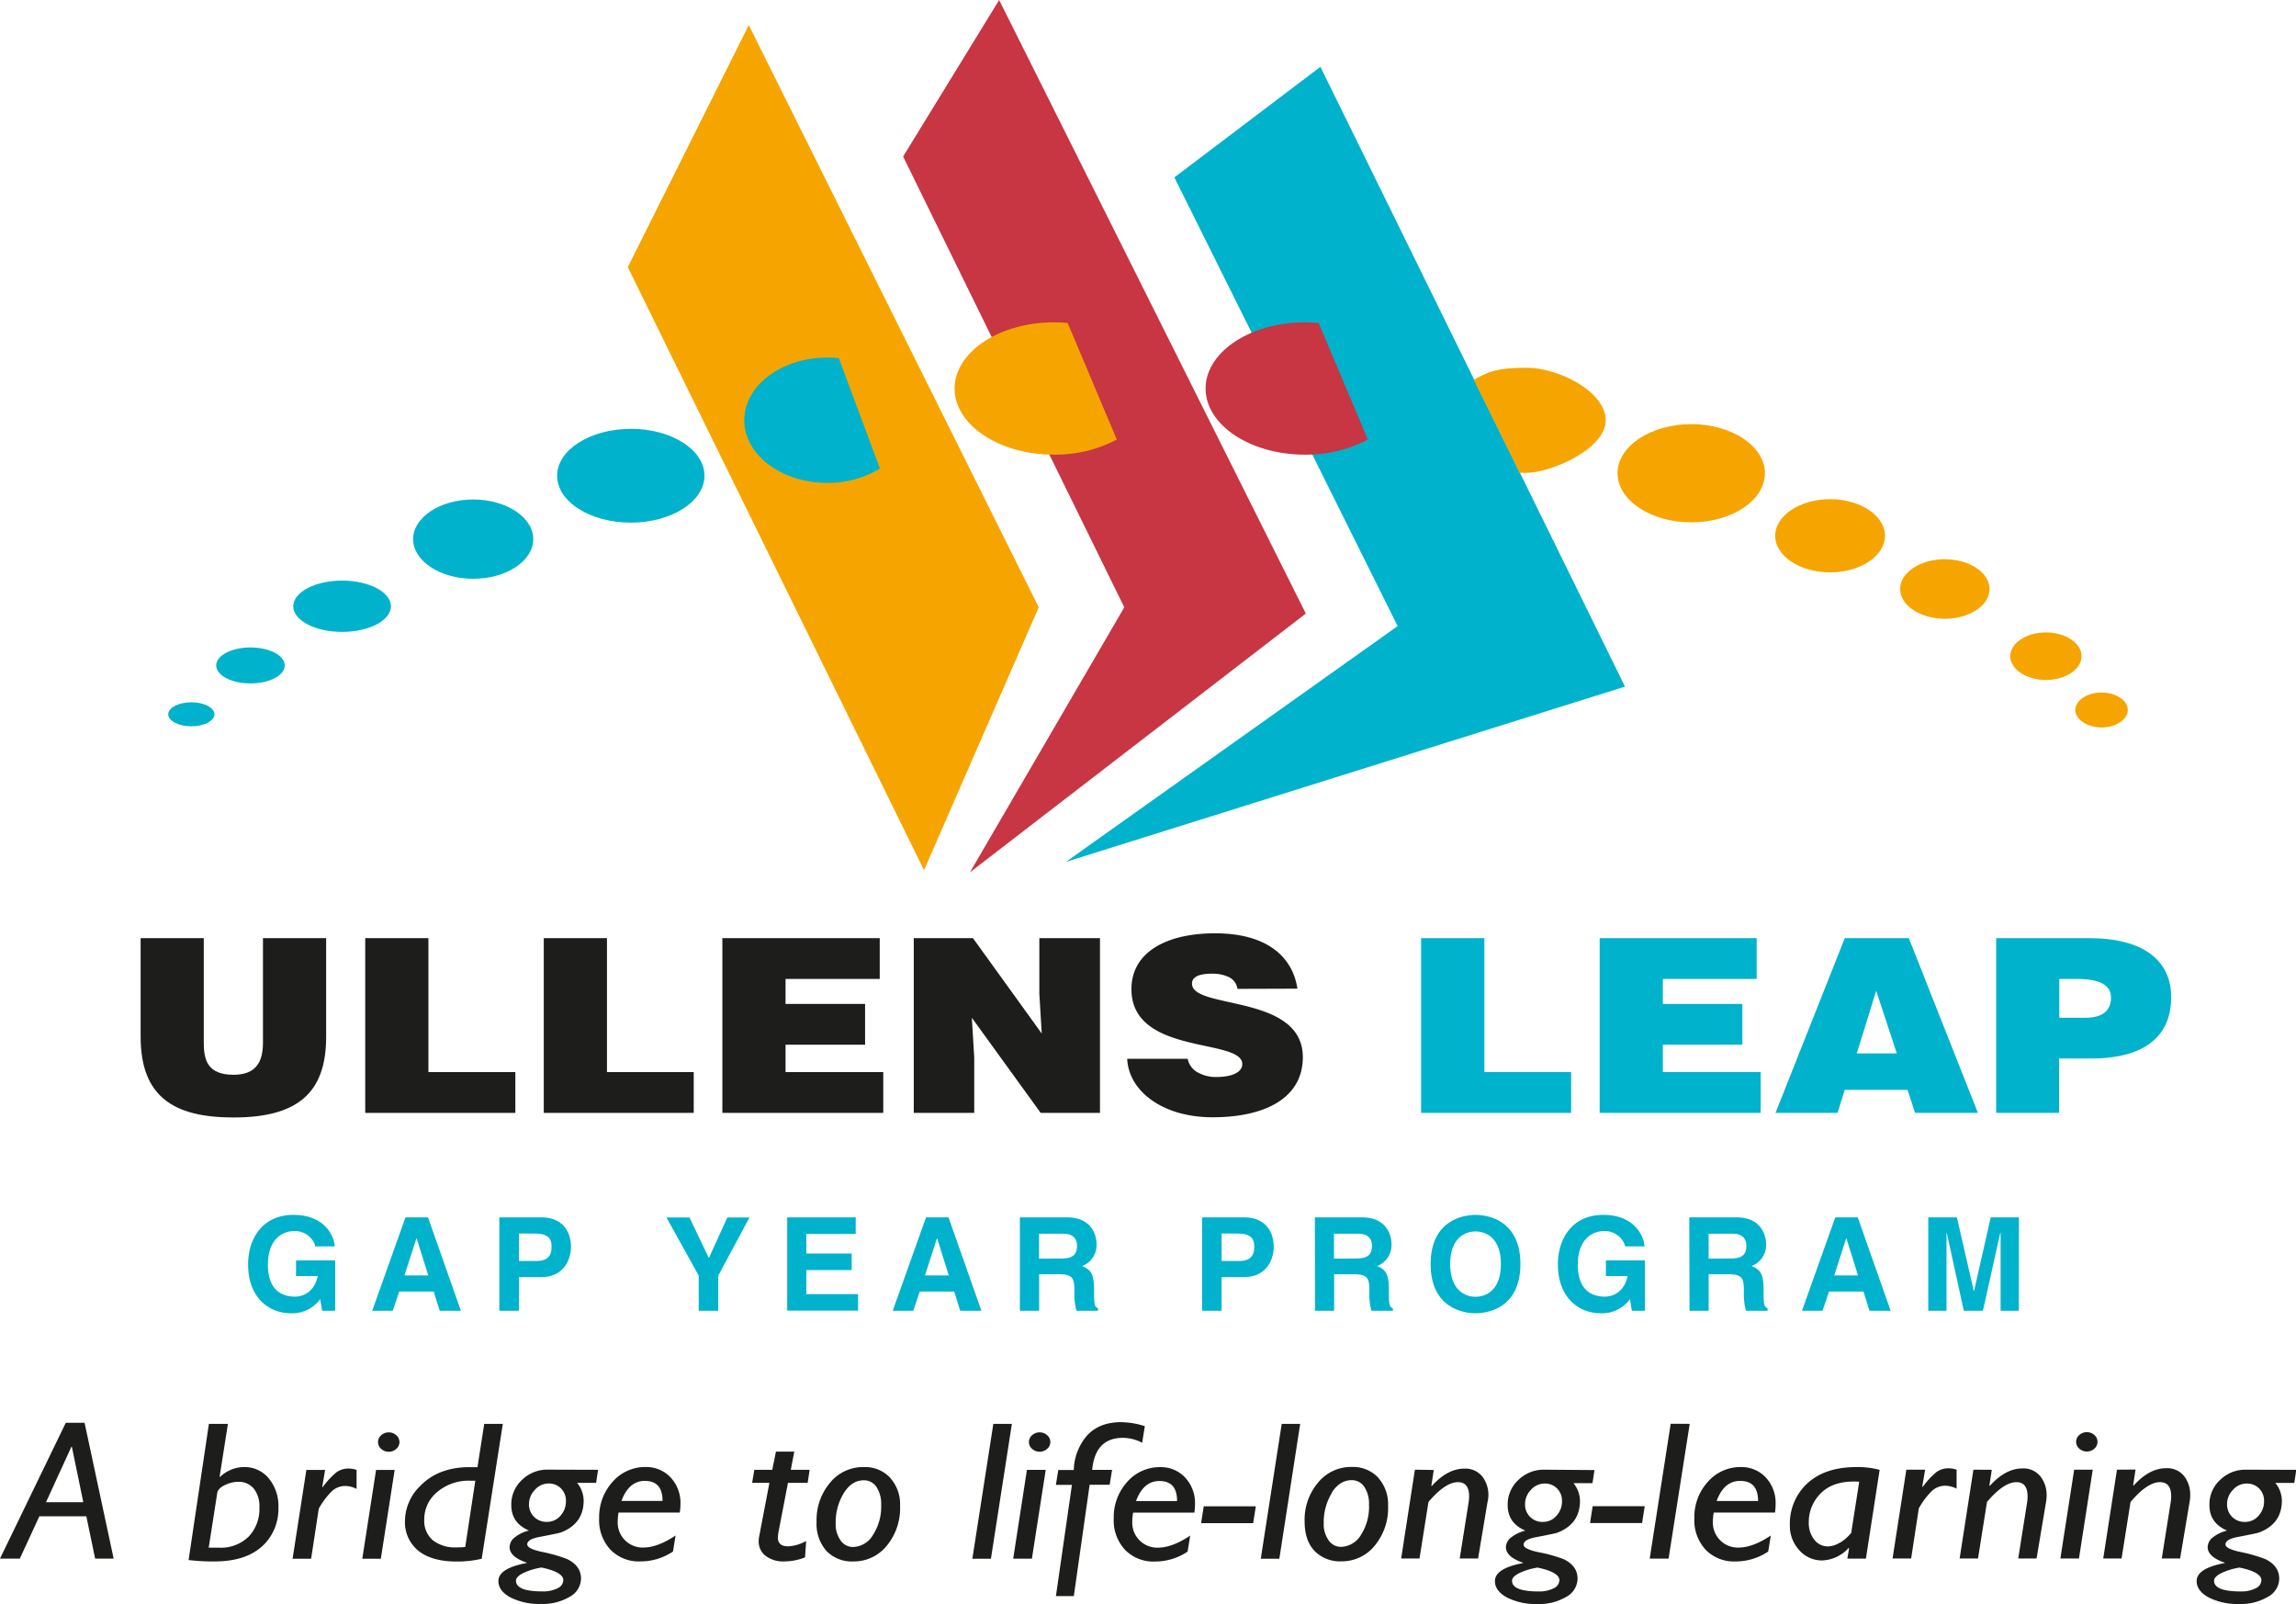 <svg id="Layer_1" data-name="Layer 1" xmlns="http://www.w3.org/2000/svg" viewBox="0 0 573.39 400.48"><defs><style>.cls-1{fill:#f6a500;}.cls-2{fill:#c73642;}.cls-3{fill:#00b2cc;}.cls-4{fill:#1d1d1b;}</style></defs><title>ullens leap logo</title><polygon class="cls-1" points="186.99 6.25 156.78 66.69 230.76 217.26 259.41 151.62 186.99 6.25"/><polygon class="cls-2" points="225.54 39.08 280.77 151.62 242.22 217.79 326.11 153.18 249.52 0 225.54 39.08"/><polygon class="cls-3" points="293.28 44.29 329.75 16.68 405.82 171.42 266.19 215.18 349.04 156.31 293.28 44.29"/><path class="cls-3" d="M261.09,430.85c3.17,0,5.76,1.36,5.76,3s-2.59,3-5.76,3-5.78-1.36-5.78-3,2.59-3,5.78-3" transform="translate(-213.3 -255.52)"/><path class="cls-3" d="M275.85,417.16c4.72,0,8.56,2,8.56,4.49s-3.84,4.49-8.56,4.49-8.56-2-8.56-4.49,3.85-4.49,8.56-4.49" transform="translate(-213.3 -255.52)"/><path class="cls-3" d="M298.73,400.47c6.72,0,12.2,2.87,12.2,6.41s-5.48,6.4-12.2,6.4-12.19-2.88-12.19-6.4,5.48-6.41,12.19-6.41" transform="translate(-213.3 -255.52)"/><path class="cls-3" d="M331.47,380.22c8.25,0,15,4.44,15,9.9s-6.72,9.9-15,9.9-15-4.46-15-9.9,6.73-9.9,15-9.9" transform="translate(-213.3 -255.52)"/><path class="cls-3" d="M370.82,362.57c10.14,0,18.41,5.24,18.41,11.7S381,386,370.82,386s-18.39-5.26-18.39-11.71,8.26-11.7,18.39-11.7" transform="translate(-213.3 -255.52)"/><path class="cls-1" d="M635.67,361.41c10.13,0,18.39,5.5,18.39,12.26s-8.26,12.26-18.39,12.26-18.41-5.51-18.41-12.26,8.27-12.26,18.41-12.26" transform="translate(-213.3 -255.52)"/><path class="cls-1" d="M670.33,380.14c7.54,0,13.71,4.11,13.71,9.15s-6.17,9.13-13.71,9.13-13.71-4.11-13.71-9.13,6.15-9.15,13.71-9.15" transform="translate(-213.3 -255.52)"/><path class="cls-1" d="M699,395.14c6.14,0,11.16,3.34,11.16,7.43S705.15,410,699,410s-11.17-3.34-11.17-7.44,5-7.43,11.17-7.43" transform="translate(-213.3 -255.52)"/><path class="cls-1" d="M724.24,413.41c4.9,0,8.89,2.66,8.89,5.93s-4,5.94-8.89,5.94-8.91-2.67-8.91-5.94,4-5.93,8.91-5.93" transform="translate(-213.3 -255.52)"/><path class="cls-1" d="M738.13,428.41c3.61,0,6.56,2,6.56,4.36s-3,4.37-6.56,4.37-6.56-2-6.56-4.37,2.95-4.36,6.56-4.36" transform="translate(-213.3 -255.52)"/><path class="cls-1" d="M476.49,336c1.17,0,2.33.06,3.45.17l12.27,29.09a33,33,0,0,1-15.72,3.77c-13.66,0-24.79-7.43-24.79-16.51S462.83,336,476.49,336" transform="translate(-213.3 -255.52)"/><path class="cls-2" d="M539.16,336c1.17,0,2.32.06,3.46.17l12.28,29.09a33.1,33.1,0,0,1-15.74,3.77c-13.65,0-24.78-7.43-24.78-16.51S525.51,336,539.16,336" transform="translate(-213.3 -255.52)"/><path class="cls-1" d="M594.61,373.56c-5.89,0-.93,0-1.84-.12l-11.41-23.11c3.39-1.87,5.46-3,13.25-3s19.69,5.9,19.69,13.12-13.8,13.11-19.69,13.11" transform="translate(-213.3 -255.52)"/><path class="cls-3" d="M419.89,344.79a25.12,25.12,0,0,1,2.9.16l10.26,27.56a25,25,0,0,1-13.16,3.57c-11.41,0-20.72-7-20.72-15.64s9.31-15.65,20.72-15.65" transform="translate(-213.3 -255.52)"/><path class="cls-3" d="M287.24,570.2H297v12.57h-3.25l-.49-2.92a8.57,8.57,0,0,1-7.28,3.54c-5.62,0-10.72-4-10.72-12.21,0-6.34,3.51-12.35,11.34-12.35h.07c7.14,0,10,4.65,10.23,7.86H292c0-.91-1.66-3.83-5.1-3.83s-6.7,2.4-6.7,8.38c0,6.37,3.48,8,6.79,8,1.07,0,4.65-.43,5.66-5.14h-5.43Z" transform="translate(-213.3 -255.52)"/><path class="cls-3" d="M311.38,582.77h-5.13l8.31-23.32h5.63l8.21,23.32h-5.29l-1.5-4.8H313Zm2.92-8.83h5.95l-2.89-9.23h-.07Z" transform="translate(-213.3 -255.52)"/><path class="cls-3" d="M342.9,582.77H338V559.45h10.66c4.51,0,7.24,2.89,7.24,7.47,0,2.11-1.17,7.44-7.44,7.44H342.9Zm4.51-12.44c3.64,0,3.64-2.6,3.64-3.64,0-2.27-1.27-3.21-4.29-3.21H342.9v6.85Z" transform="translate(-213.3 -255.52)"/><path class="cls-3" d="M392.67,582.77H387.8V574l-8.06-14.52h5.75l4.84,10.13,4.61-10.13h5.53L392.67,574Z" transform="translate(-213.3 -255.52)"/><path class="cls-3" d="M427,563.58H414.67v4.9H426v4.13H414.67v6h12.92v4.12h-17.7V559.45H427Z" transform="translate(-213.3 -255.52)"/><path class="cls-3" d="M441.37,582.77h-5.13l8.32-23.32h5.62l8.21,23.32H453.1l-1.5-4.8H443Zm2.93-8.83h5.94l-2.89-9.23h-.07Z" transform="translate(-213.3 -255.52)"/><path class="cls-3" d="M468,559.45h11.8c6.2,0,7.34,4.58,7.34,6.59a5.57,5.57,0,0,1-3.61,5.56c1.92.84,3,1.56,3,5.91,0,3.41,0,4.26,1,4.65v.61h-5.39a15.32,15.32,0,0,1-.52-4.71c0-3.18-.2-4.41-3.81-4.41h-5v9.12H468Zm10.5,10.26c2.53,0,3.77-.87,3.77-3.18,0-1.23-.56-3-3.42-3h-6.07v6.23Z" transform="translate(-213.3 -255.52)"/><path class="cls-3" d="M518.37,582.77H513.5V559.45h10.65c4.52,0,7.25,2.89,7.25,7.47,0,2.11-1.17,7.44-7.44,7.44h-5.59Zm4.52-12.44c3.64,0,3.64-2.6,3.64-3.64,0-2.27-1.27-3.21-4.29-3.21h-3.87v6.85Z" transform="translate(-213.3 -255.52)"/><path class="cls-3" d="M541.67,559.45h11.79c6.21,0,7.34,4.58,7.34,6.59a5.58,5.58,0,0,1-3.6,5.56c1.91.84,2.95,1.56,2.95,5.91,0,3.41,0,4.26,1,4.65v.61H555.8a15.32,15.32,0,0,1-.52-4.71c0-3.18-.2-4.41-3.8-4.41h-5v9.12h-4.77Zm10.49,10.26c2.54,0,3.77-.87,3.77-3.18,0-1.23-.55-3-3.41-3h-6.08v6.23Z" transform="translate(-213.3 -255.52)"/><path class="cls-3" d="M581.79,558.83c3.09,0,11.21,1.33,11.21,12.28s-8.12,12.28-11.21,12.28-11.21-1.33-11.21-12.28S578.71,558.83,581.79,558.83Zm0,20.44c2.63,0,6.34-1.63,6.34-8.16s-3.71-8.15-6.34-8.15-6.33,1.62-6.33,8.15S579.16,579.27,581.79,579.27Z" transform="translate(-213.3 -255.52)"/><path class="cls-3" d="M614.35,570.2h9.74v12.57h-3.25l-.48-2.92a8.61,8.61,0,0,1-7.28,3.54c-5.62,0-10.72-4-10.72-12.21,0-6.34,3.51-12.35,11.34-12.35h.06c7.15,0,10,4.65,10.23,7.86h-4.87c0-.91-1.66-3.83-5.1-3.83s-6.69,2.4-6.69,8.38c0,6.37,3.47,8,6.79,8,1.07,0,4.64-.43,5.65-5.14h-5.42Z" transform="translate(-213.3 -255.52)"/><path class="cls-3" d="M635.17,559.45H647c6.2,0,7.34,4.58,7.34,6.59a5.57,5.57,0,0,1-3.61,5.56c1.92.84,3,1.56,3,5.91,0,3.41,0,4.26,1,4.65v.61h-5.4a15.65,15.65,0,0,1-.52-4.71c0-3.18-.19-4.41-3.8-4.41h-5v9.12h-4.78Zm10.5,10.26c2.53,0,3.76-.87,3.76-3.18,0-1.23-.55-3-3.41-3H640v6.23Z" transform="translate(-213.3 -255.52)"/><path class="cls-3" d="M668.44,582.77h-5.13l8.32-23.32h5.62l8.21,23.32h-5.29l-1.5-4.8h-8.6Zm2.93-8.83h5.94l-2.89-9.23h-.07Z" transform="translate(-213.3 -255.52)"/><path class="cls-3" d="M717.47,582.77h-4.55V563.28h-.07l-4.35,19.49h-4.77l-4.26-19.49h-.06v19.49h-4.55V559.45H702l4.22,18.39h.07l4.16-18.39h7.05Z" transform="translate(-213.3 -255.52)"/><path class="cls-4" d="M776.6,652.07a7.91,7.91,0,0,1-3.76.77c-4.4,0-6.61-.89-6.61-2.67,0-.69.66-1.35,2-2a17.07,17.07,0,0,1,4.36-1.29c3.64.76,5.46,1.82,5.46,3.16a2.28,2.28,0,0,1-1.42,2m.82-18.23a4.37,4.37,0,0,1-3.54,1.67,4.31,4.31,0,0,1-4.43-4.47,5,5,0,0,1,1.48-3.54,4.52,4.52,0,0,1,3.38-1.57,4.26,4.26,0,0,1,3.14,1.23,4.31,4.31,0,0,1,1.23,3.19,5.2,5.2,0,0,1-1.26,3.49m-3.27-11.37a9,9,0,0,0-6.44,2.55,8.3,8.3,0,0,0-2.67,6.3q0,4.48,4.41,6.36a9.14,9.14,0,0,0-3.49,1.65,3.16,3.16,0,0,0-1.36,2.45q0,2.46,4.25,3.9v.1c-4.69.89-7,2.38-7,4.49,0,1.65,1,3,3,4.1a16,16,0,0,0,7.64,1.63,13.17,13.17,0,0,0,7.14-1.78,5.25,5.25,0,0,0,2.84-4.54q0-3.21-3.49-4.89a37.9,37.9,0,0,0-6.44-1.82c-2.33-.53-3.49-1.14-3.49-1.83,0-.86,1-1.49,3.11-1.88,3.27-.62,5-1,5.23-1.09q5.75-2.16,5.74-8a7.14,7.14,0,0,0-1.64-4.4h4.75l.49-3.26Zm-32.2,0-3.43,22.17h4.58l2.24-14.11q4.2-4.95,7.36-4.94,2.79,0,2.79,3.55a10.08,10.08,0,0,1-.11,1.39l-2.24,14.11h4.58l2.35-14a9,9,0,0,0,.17-1.72,7.61,7.61,0,0,0-1.37-4.65,5.38,5.38,0,0,0-4.64-2.17q-4.2,0-8.13,4.35l-.11-.1.6-3.91Zm-9.41-8.66a2.23,2.23,0,0,0,0,3.41,2.83,2.83,0,0,0,3.77,0,2.25,2.25,0,0,0,0-3.41,2.86,2.86,0,0,0-3.77,0m-1.28,8.66-3.44,22.17h4.64l3.44-22.17Zm-25.16,0-3.44,22.17h4.59l2.24-14.11q4.2-4.95,7.36-4.94,2.77,0,2.78,3.55a10,10,0,0,1-.1,1.39l-2.24,14.11h4.58l2.35-14a9,9,0,0,0,.16-1.72A7.54,7.54,0,0,0,723,624.3a5.38,5.38,0,0,0-4.64-2.17q-4.2,0-8.13,4.35l-.11-.1.6-3.91Zm-16.75,0-3.44,22.17h4.64l1.91-12.49a18.68,18.68,0,0,1,3.35-4.44,4.9,4.9,0,0,1,3.25-1.23,6.34,6.34,0,0,1,2.84.73v-4.74a6,6,0,0,0-2-.34,5.1,5.1,0,0,0-3,.91,20.31,20.31,0,0,0-3.46,3.73l-.11-.1.71-4.2ZM672.87,640.6a6.18,6.18,0,0,1-3,1,4.26,4.26,0,0,1-3.5-1.7,6.77,6.77,0,0,1-1.36-4.37,10,10,0,0,1,2.07-6.13q3-4,9.12-4c.46,0,.94,0,1.41.05l-2,12.78a11.71,11.71,0,0,1-2.68,2.38m4-18.82q-8.34,0-12.82,4.6a13.7,13.7,0,0,0-3.82,9.92,8.91,8.91,0,0,0,2.34,6.22,7.5,7.5,0,0,0,5.74,2.57,9.4,9.4,0,0,0,6.6-3.12l.11.11-.44,2.56h4.64l3.43-22.17a21.43,21.43,0,0,0-5.78-.69m-29,3.46c2.94,0,4.42,1.66,4.42,5H642q1.85-5,5.84-5m-.27,16.64a6.25,6.25,0,0,1-6.5-6.62,11,11,0,0,1,.22-2.12h15.28a13.12,13.12,0,0,0,.16-2.07,9.29,9.29,0,0,0-2.48-6.72,8.26,8.26,0,0,0-6.19-2.57,10.76,10.76,0,0,0-8.27,3.7,13.1,13.1,0,0,0-3.35,9.14,10.79,10.79,0,0,0,2.8,7.78,9.84,9.84,0,0,0,7.45,2.94,14.55,14.55,0,0,0,8.19-2.47l.65-4c-3,2-5.67,3-8,3m-17-30.91-5.24,33.67H630L635.28,611Zm-19.49,20.59-.65,4.2h13l.65-4.2Zm-9.76,20.51a8,8,0,0,1-3.77.77q-6.6,0-6.6-2.67c0-.69.65-1.35,2-2a17,17,0,0,1,4.36-1.29c3.63.76,5.46,1.82,5.46,3.16a2.28,2.28,0,0,1-1.42,2m.81-18.23a4.37,4.37,0,0,1-3.54,1.67,4.29,4.29,0,0,1-4.42-4.47,5.06,5.06,0,0,1,1.47-3.54,4.56,4.56,0,0,1,3.38-1.57,4.23,4.23,0,0,1,3.14,1.23,4.27,4.27,0,0,1,1.23,3.19,5.2,5.2,0,0,1-1.26,3.49m-3.27-11.37A9,9,0,0,0,592.5,625a8.31,8.31,0,0,0-2.68,6.3q0,4.48,4.42,6.36a9.06,9.06,0,0,0-3.49,1.65,3.17,3.17,0,0,0-1.37,2.45q0,2.46,4.26,3.9v.1c-4.7.89-7,2.38-7,4.49,0,1.65,1,3,3,4.1a16,16,0,0,0,7.64,1.63,13.21,13.21,0,0,0,7.15-1.78,5.25,5.25,0,0,0,2.84-4.54c0-2.14-1.16-3.77-3.5-4.89A37.7,37.7,0,0,0,597.3,643c-2.34-.53-3.5-1.14-3.5-1.83,0-.86,1-1.49,3.11-1.88,3.28-.62,5-1,5.24-1.09q5.73-2.16,5.73-8a7.13,7.13,0,0,0-1.63-4.4H611l.49-3.26Zm-32.2,0-3.43,22.17h4.58l2.24-14.11q4.2-4.95,7.37-4.94,2.78,0,2.78,3.55a10.08,10.08,0,0,1-.11,1.39l-2.24,14.11h4.59l2.34-14A9,9,0,0,0,585,629a7.55,7.55,0,0,0-1.37-4.65,5.36,5.36,0,0,0-4.64-2.17q-4.2,0-8.13,4.35l-.1-.1.6-3.91Zm-20.83,5.85q2-3.23,5-3.23a3.7,3.7,0,0,1,3.2,1.68,7.62,7.62,0,0,1,1.17,4.44,13.05,13.05,0,0,1-2,7.53,6,6,0,0,1-5,3,3.72,3.72,0,0,1-3.08-1.63,6.87,6.87,0,0,1-1.23-4.25,13.91,13.91,0,0,1,2-7.53m11.59-3.89a8.65,8.65,0,0,0-6.64-2.65,10.61,10.61,0,0,0-8.37,3.91,14.34,14.34,0,0,0-3.35,9.72c0,3.13.81,5.56,2.45,7.31a8.85,8.85,0,0,0,6.77,2.62,10.51,10.51,0,0,0,8.26-3.88,14.72,14.72,0,0,0,3.36-10,9.86,9.86,0,0,0-2.48-7M533.39,611l-5.23,33.67h4.64L538,611Zm-19.48,20.59-.65,4.2h13l.66-4.2Zm-11.07-6.32q4.43,0,4.42,5H497c1.24-3.33,3.18-5,5.84-5m-.27,16.64a6.25,6.25,0,0,1-6.5-6.62,11,11,0,0,1,.22-2.12h15.28a13.12,13.12,0,0,0,.16-2.07,9.29,9.29,0,0,0-2.48-6.72,8.26,8.26,0,0,0-6.19-2.57,10.75,10.75,0,0,0-8.27,3.7,13.1,13.1,0,0,0-3.35,9.14,10.79,10.79,0,0,0,2.8,7.78,9.84,9.84,0,0,0,7.45,2.94,14.55,14.55,0,0,0,8.19-2.47l.65-4c-3,2-5.67,3-8,3m-16.48-19.41q.75-8,7.69-8a10.66,10.66,0,0,1,4.8,1.23l.66-4.14a19.94,19.94,0,0,0-5.95-1q-5.51,0-8.57,3.45a13.67,13.67,0,0,0-3.22,8.49h-3.87l-.6,3.71H481L477,654h4.47l3.95-27.8h5l.6-3.71Zm-15-8.66a2.23,2.23,0,0,0,0,3.41,2.81,2.81,0,0,0,3.76,0,2.23,2.23,0,0,0,0-3.41,2.84,2.84,0,0,0-3.76,0m-1.29,8.66-3.43,22.17H471l3.45-22.17ZM461.37,611l-5.24,33.67h4.64L466,611ZM424,628.32q2-3.23,5-3.23a3.7,3.7,0,0,1,3.19,1.68,7.62,7.62,0,0,1,1.17,4.44,13,13,0,0,1-2.05,7.53,5.94,5.94,0,0,1-5,3,3.7,3.7,0,0,1-3.08-1.63,6.87,6.87,0,0,1-1.23-4.25,13.91,13.91,0,0,1,2-7.53m11.59-3.89a8.62,8.62,0,0,0-6.62-2.65,10.6,10.6,0,0,0-8.38,3.91,14.35,14.35,0,0,0-3.36,9.72,10.26,10.26,0,0,0,2.46,7.31,8.83,8.83,0,0,0,6.76,2.62,10.53,10.53,0,0,0,8.27-3.88,14.72,14.72,0,0,0,3.36-10,9.82,9.82,0,0,0-2.49-7m-24.8-2,.87-4.53h-4.58l-.92,4.53h-4.48l-.55,3.26h4.32l-2.57,13.44a6.43,6.43,0,0,0-.11,1.12,4.51,4.51,0,0,0,1.69,3.64,7.34,7.34,0,0,0,4.81,1.41,14.27,14.27,0,0,0,5.07-1l.28-4.09a10.27,10.27,0,0,1-4.48,1.33c-1.71,0-2.57-.72-2.57-2.17a8.58,8.58,0,0,1,.17-1.53l2.34-12.15H415l.49-3.26Zm-36.45,2.77q4.43,0,4.42,5H368.5c1.23-3.33,3.18-5,5.83-5m-.27,16.64a6.24,6.24,0,0,1-6.49-6.62,11.78,11.78,0,0,1,.21-2.12h15.28a13.14,13.14,0,0,0,.17-2.07,9.29,9.29,0,0,0-2.48-6.72,8.3,8.3,0,0,0-6.2-2.57,10.76,10.76,0,0,0-8.27,3.7,13.1,13.1,0,0,0-3.35,9.14,10.76,10.76,0,0,0,2.81,7.78,9.81,9.81,0,0,0,7.45,2.94,14.49,14.49,0,0,0,8.18-2.47l.65-4c-3,2-5.67,3-8,3m-21.5,10.19a8,8,0,0,1-3.77.77q-6.59,0-6.59-2.67c0-.69.64-1.35,2-2a17,17,0,0,1,4.37-1.29c3.63.76,5.45,1.82,5.45,3.16a2.27,2.27,0,0,1-1.42,2m.82-18.23a4.37,4.37,0,0,1-3.55,1.67,4.31,4.31,0,0,1-4.42-4.47,5.07,5.07,0,0,1,1.48-3.54,4.52,4.52,0,0,1,3.38-1.57,4.22,4.22,0,0,1,3.13,1.23,4.27,4.27,0,0,1,1.23,3.19,5.24,5.24,0,0,1-1.25,3.49m-3.27-11.37a9,9,0,0,0-6.44,2.55,8.31,8.31,0,0,0-2.68,6.3c0,3,1.48,5.11,4.42,6.36a9.06,9.06,0,0,0-3.49,1.65,3.16,3.16,0,0,0-1.36,2.45c0,1.64,1.41,2.94,4.26,3.9v.1c-4.7.89-7.05,2.38-7.05,4.49,0,1.65,1,3,3,4.1a16,16,0,0,0,7.65,1.63,13.17,13.17,0,0,0,7.14-1.78,5.25,5.25,0,0,0,2.84-4.54q0-3.21-3.49-4.89a37.9,37.9,0,0,0-6.44-1.82c-2.33-.53-3.5-1.14-3.5-1.83,0-.86,1-1.49,3.12-1.88,3.27-.62,5-1,5.24-1.09,3.81-1.44,5.73-4.12,5.73-8a7.14,7.14,0,0,0-1.64-4.4h4.75l.49-3.26Zm-22.76,19.41a9,9,0,0,1-6-1.81,6.39,6.39,0,0,1-2.1-5.12,8.78,8.78,0,0,1,2.95-6.64,12.08,12.08,0,0,1,8.62-3.07H332l-2.51,16.54a18.9,18.9,0,0,1-2.13.1M334.23,611l-1.69,10.81h-2q-7.86,0-12.44,4.84a12.28,12.28,0,0,0-3.66,8.44,9.15,9.15,0,0,0,3.36,7.61c2.23,1.77,5.41,2.67,9.52,2.67a25.7,25.7,0,0,0,6.28-.7L338.87,611Zm-25.73,2.84a2.23,2.23,0,0,0,0,3.41,2.76,2.76,0,0,0,1.88.72,2.72,2.72,0,0,0,1.88-.72,2.22,2.22,0,0,0,0-3.41,2.67,2.67,0,0,0-1.88-.71,2.7,2.7,0,0,0-1.88.71m-1.28,8.66-3.44,22.17h4.63l3.45-22.17Zm-17.41,0-3.44,22.17H291l1.91-12.49a18.68,18.68,0,0,1,3.35-4.44,4.9,4.9,0,0,1,3.25-1.23,6.34,6.34,0,0,1,2.84.73v-4.74a5.93,5.93,0,0,0-2-.34,5.11,5.11,0,0,0-3,.91,20,20,0,0,0-3.46,3.73l-.11-.1.71-4.2Zm-22.26,5.78c.14-.85.87-1.56,2.18-2.12a7.64,7.64,0,0,1,3.06-.69,4.81,4.81,0,0,1,3.87,1.68,7,7,0,0,1,1.42,4.69,10,10,0,0,1-2.67,7.3,9.88,9.88,0,0,1-7.43,2.77h-2.56ZM265.47,611l-5.07,34a49.18,49.18,0,0,0,6.49.35c5.6,0,9.81-1.51,12.61-4.5a12.67,12.67,0,0,0,3.33-8.94,10.82,10.82,0,0,0-2.41-7.3,7.78,7.78,0,0,0-6.22-2.82,8.7,8.7,0,0,0-5.95,2.47l-.1-.1L270.22,611Zm-34.22,5.73,2.85,13.83h-9.31l6.34-13.84Zm-1.52-6L213.3,644.64h4.95l4.88-10.56h11.73l2.2,10.56h4.62l-7.26-33.91Z" transform="translate(-213.3 -255.52)"/><path class="cls-4" d="M248.42,489.74h15.77v26.11c0,4.3.94,8,7.43,8,5.68,0,7.35-3.27,7.35-8V489.74h15.78V514.4c0,14-7.15,20.11-23.13,20.11-14.91,0-23.2-5.15-23.2-20.17Z" transform="translate(-213.3 -255.52)"/><path class="cls-4" d="M304.51,533.36V489.74h15.78v33.44H342v10.18Z" transform="translate(-213.3 -255.52)"/><path class="cls-4" d="M349.1,533.36V489.74h15.78v33.44h21.67v10.18Z" transform="translate(-213.3 -255.52)"/><path class="cls-4" d="M393.7,533.36V489.74H433v10.18H409.48v6.24h19.86v10.18H409.48v6.84h24.4v10.18Z" transform="translate(-213.3 -255.52)"/><path class="cls-4" d="M473.46,513.55l-.6-9.94V489.74H488v43.62H473.19L456,509.61l.6,9.94v13.81H441.5V489.74h14.78Z" transform="translate(-213.3 -255.52)"/><path class="cls-4" d="M522.33,502.4a3.85,3.85,0,0,0-2.27-3,9.58,9.58,0,0,0-4.08-.79c-3.48,0-5,.91-5,2.49,0,6.54,27.68,2.48,27.68,18.36,0,10.12-9.3,15-22.53,15-12.71,0-21-6.72-21.33-14.6H509.9a5,5,0,0,0,2.6,3.45,9.37,9.37,0,0,0,4.48,1.1c3.95,0,6.56-1.16,6.56-3.22,0-6.6-27.68-2.06-27.68-18.72,0-9.27,8.82-13.94,20.86-13.94,13.37,0,19.45,6.18,20.59,13.82Z" transform="translate(-213.3 -255.52)"/><path class="cls-3" d="M568.2,533.36V489.74H584v33.44h21.67v10.18Z" transform="translate(-213.3 -255.52)"/><path class="cls-3" d="M612.79,533.36V489.74H652v10.18H628.57v6.24h19.86v10.18H628.57v6.84H653v10.18Z" transform="translate(-213.3 -255.52)"/><path class="cls-3" d="M656.71,533.36,674,489.74h16l17.25,43.62H691.55l-1.87-5.75H674l-1.8,5.75Zm25.14-30.48L677,518.52h10Z" transform="translate(-213.3 -255.52)"/><path class="cls-3" d="M711.81,533.36V489.74H735c13.84,0,20.52,5.75,20.52,14.72,0,9.39-6.15,15.33-20,15.33h-8v13.57Zm22.33-23.75c3.68,0,6.35-1.33,6.35-5.09,0-4.06-5.08-4.6-8.42-4.6h-4.49v9.69Z" transform="translate(-213.3 -255.52)"/></svg>